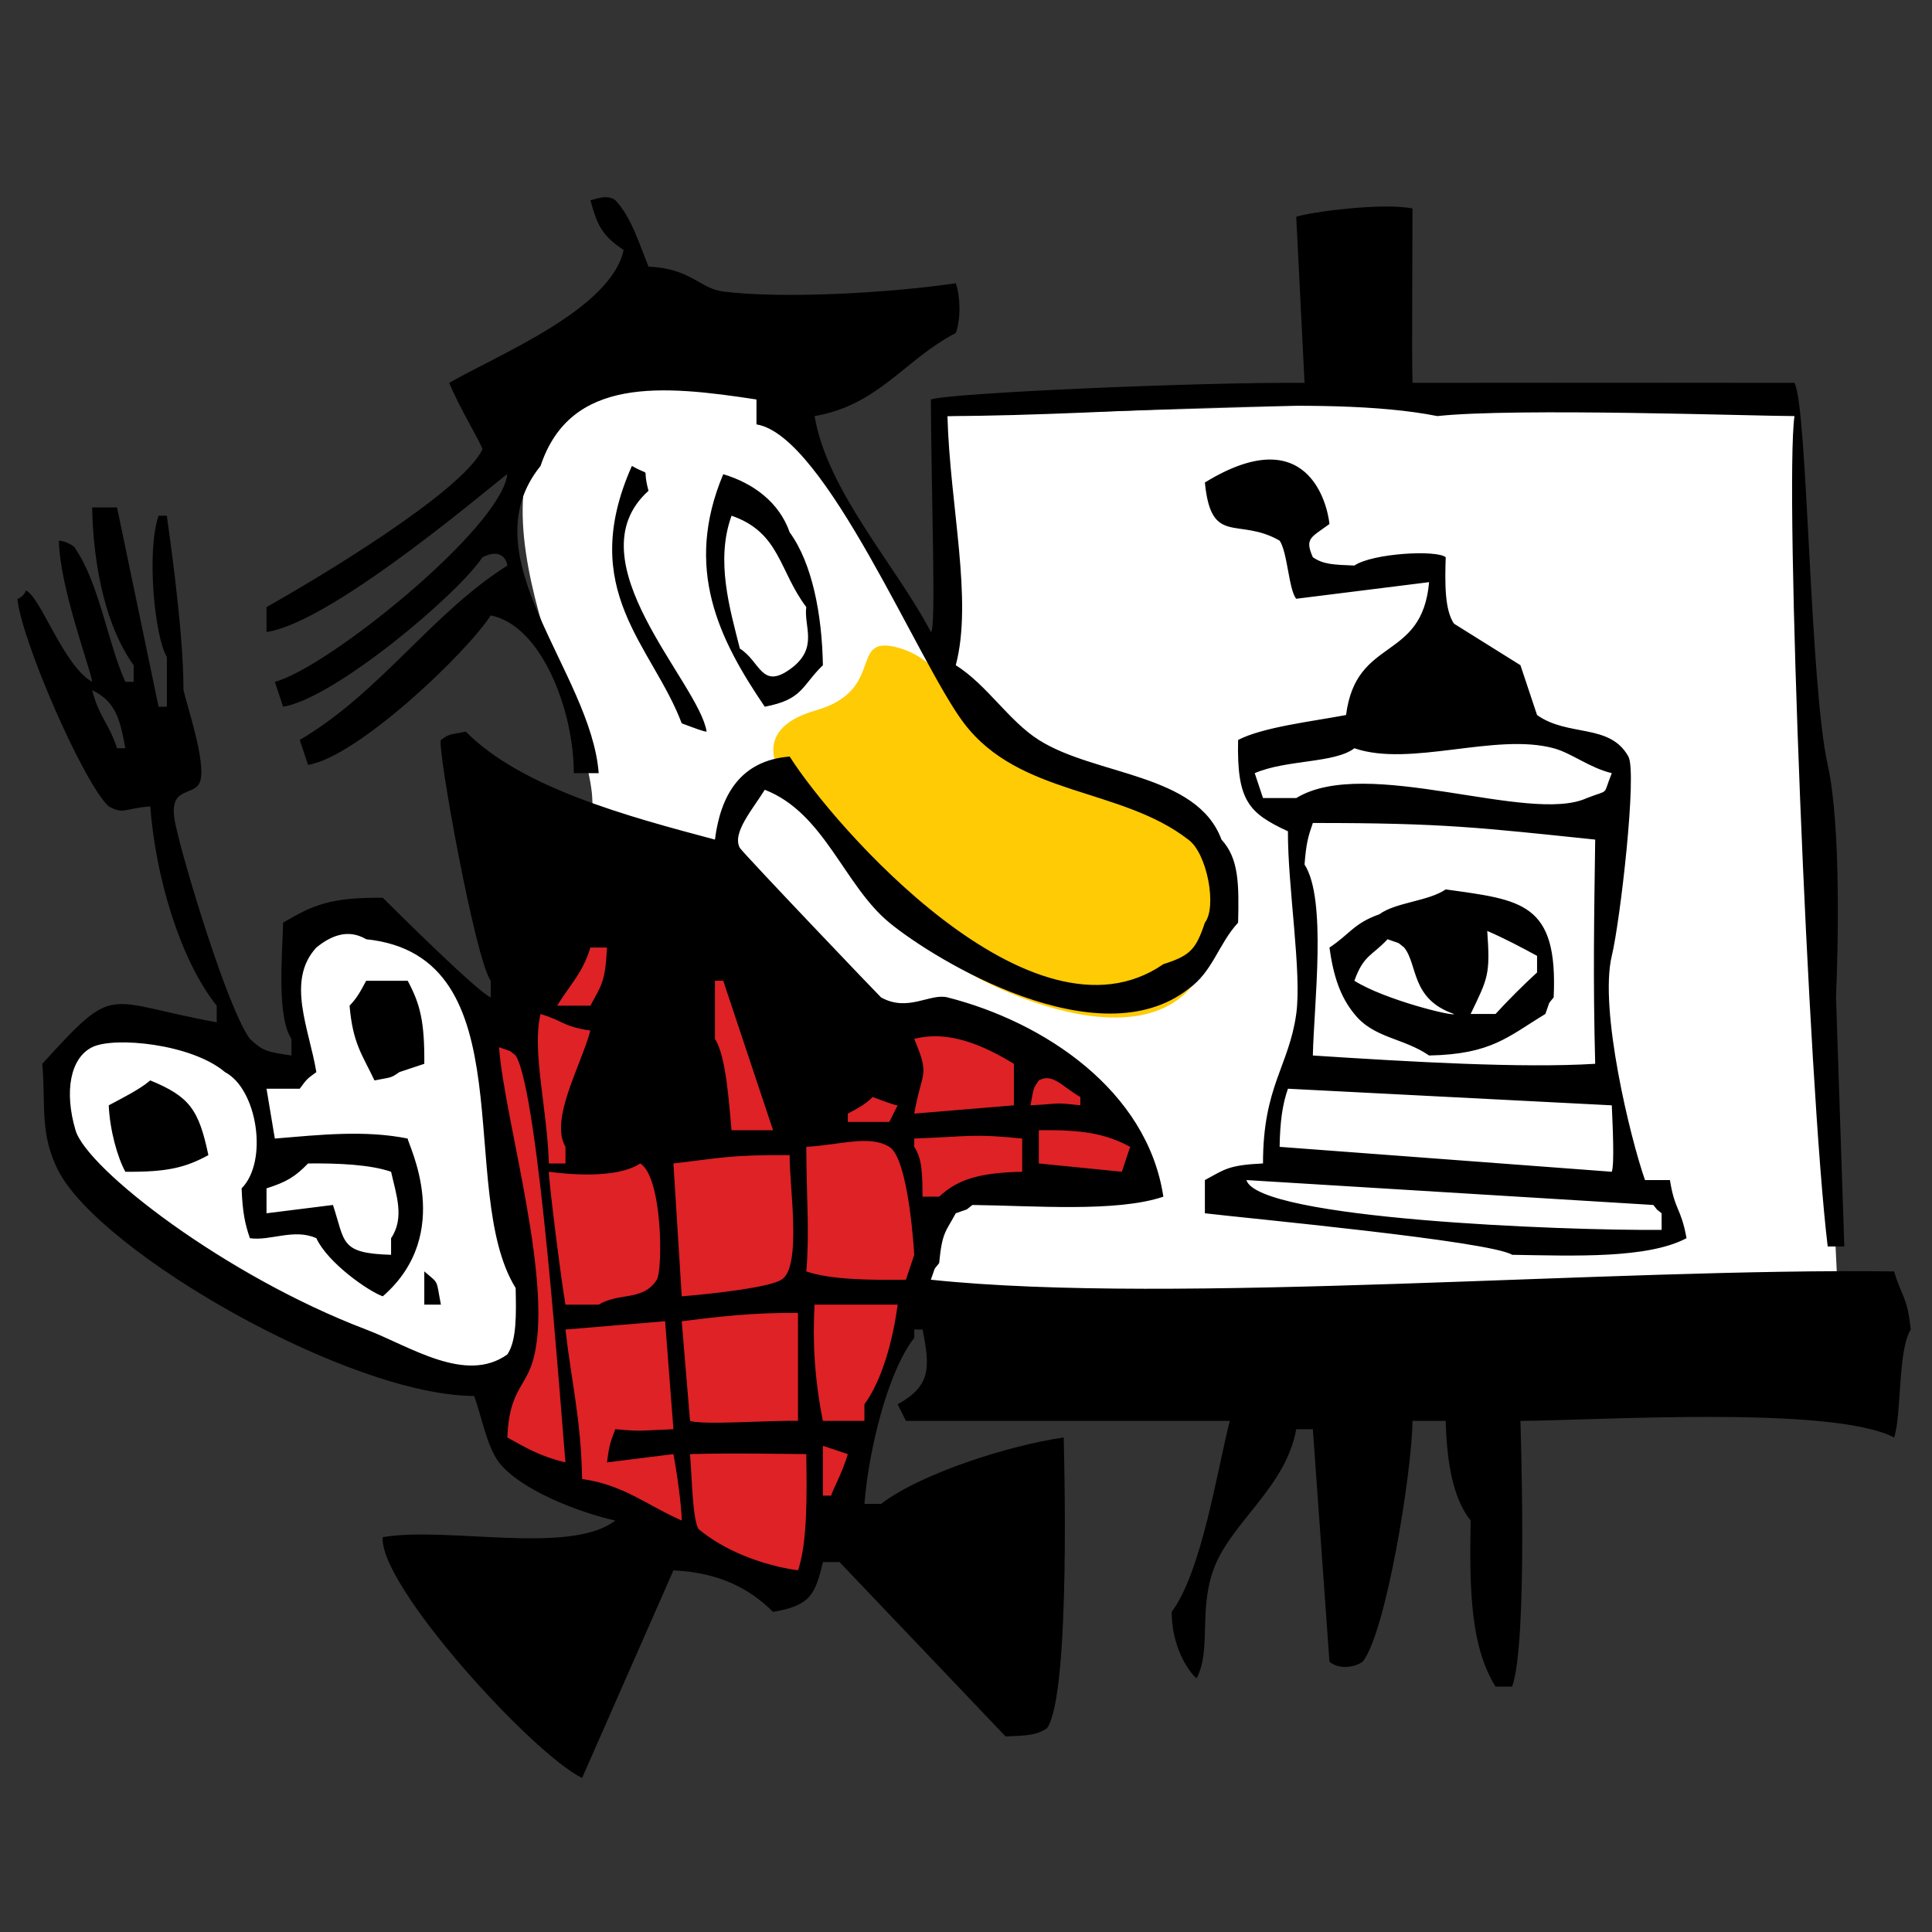 <?xml version="1.0" encoding="utf-8"?>
<!-- Generator: Adobe Illustrator 16.0.0, SVG Export Plug-In . SVG Version: 6.00 Build 0)  -->
<!DOCTYPE svg PUBLIC "-//W3C//DTD SVG 1.1//EN" "http://www.w3.org/Graphics/SVG/1.1/DTD/svg11.dtd">
<svg version="1.1" id="dessin" xmlns="http://www.w3.org/2000/svg" xmlns:xlink="http://www.w3.org/1999/xlink" x="0px" y="0px"
	 width="500px" height="500px" viewBox="0 0 500 500" enable-background="new 0 0 500 500" xml:space="preserve">
<rect x="0" y="0" width="500" height="500" fill="#333333" stroke="none"/>
<path id="white_1_" fill="#FFFFFF" d="M13.833,278.5c-0.911-10.628,20.667-21.333,38.667-12s26.667,10,26.667,10
	s-12.667-33.333,4-36.667s36.685,14.154,41.333,22.667c0,0,31.333-32,28.667-57.333s-39.333-84.667,0.667-106c0,0,43.333-8,48,2
	s42,72,42,72l1.369-65.487l219.298-6.513l11.333,238l-240.667-1.334c0,0-96.666,25.334-117.333,20.667S17.833,325.166,13.833,278.5z
	"/>
<path id="red" fill="#DE2226" d="M124.5,262.5c0,0,2.667,10.666,8-2.667s23.333-35.333,23.333-35.333l62,39.333
	c0,0,21.333-0.666,30,1.334s44,13.332,50,38.666c-28.666,6-49.56,2.729-54.78,8.864c0,0-29.22,106.47-39.887,100.47
	s-74.667-38-74.667-38l-2-19.334c0,0,7-0.333,9-16.333S124.5,262.5,124.5,262.5z"/>
<path id="yellow_1_" fill="#FFCB04" d="M203.167,201.833c0,0-10.667-12.667,8-18s7.815-20.32,22-16S252.5,192.5,270.5,198.5
	s51.999,8,43.333,45.333s-61.333,10.667-68,4.667C239.167,242.5,203.167,201.833,203.167,201.833z"/>
<path id="lineart" fill-rule="evenodd" clip-rule="evenodd" d="M210.815,107.68c3.266,19.508,21.311,38.953,30.087,55.877
	c1.433,0,0.119-35.277,0-60.175c4.818-1.675,68.958-4.514,96.711-4.298c-0.716-14.326-1.435-28.657-2.148-42.983
	c3.445-1.198,22.268-3.731,30.087-2.149c0,10.745-0.202,38.445,0,45.132c37.655-0.064,63.19-0.026,98.859,0
	c3.415,6.34,3.894,77.694,8.598,98.86c3.48,15.665,2.684,47.58,2.148,60.176c0.716,21.488,1.433,42.984,2.149,64.473
	c-1.434,0-2.865,0-4.298,0c-5.002-41.481-11.216-196.75-8.598-214.912c-10.027,0-72.245-2.185-92.412,0
	c-30.079-5.947-81.221-0.11-126.798,0c0.617,23.089,6.634,47.617,2.149,64.474c8.034,5.033,13.708,14.411,21.491,19.342
	c14.67,9.296,40.907,8.569,47.28,25.79c4.498,4.89,4.543,11.484,4.3,21.491c-5.137,5.583-6.514,12.673-12.896,17.192
	c-23.221,18.099-65.333-7.292-77.368-17.192c-11.739-9.657-16.792-28.417-32.237-34.386c-3.066,4.986-8.573,11.211-6.448,15.044
	c1.56,2.147,36.312,38.558,36.536,38.685c6.96,3.905,12.704-1.141,17.193,0c24.889,6.314,51.711,24.001,55.876,51.578
	c-12.117,4.111-33.729,2.317-49.43,2.148c-2.193,1.729-0.589,0.763-4.297,2.149c-2.632,4.903-3.521,4.838-4.298,12.895
	c-1.729,2.195-0.763,0.59-2.15,4.3c63.21,6.656,175.864-3.107,249.299-2.15c1.922,6.611,3.403,6.358,4.298,15.044
	c-3.396,5.46-2.318,21.847-4.298,27.938c-16.114-8.382-77.139-4.388-96.712-4.298c0,1.434,1.966,57.23-2.148,68.771
	c-1.434,0-2.865,0-4.298,0c-6.376-10.269-6.794-24.511-6.447-42.981c-4.716-5.911-6.181-15.546-6.448-25.79c-2.864,0-5.73,0-8.596,0
	c-0.131,13.247-6.853,54.764-12.895,62.324c-2.307,1.617-6.279,1.967-8.597,0c-1.434-20.055-2.865-40.119-4.298-60.175
	c-1.434,0-2.865,0-4.298,0c-2.744,15.281-17.149,24.218-21.492,36.534c-3.755,10.649-0.479,20.683-4.298,27.938
	c-2.33-1.953-6.452-8.422-6.447-17.192c7.812-10.493,11.763-36.671,15.043-49.43c-27.937,0-55.879,0-83.815,0
	c-0.717-1.433-1.433-2.864-2.149-4.298c8.6-4.744,8.443-9.482,6.447-19.343c-0.716,0-1.432,0-2.149,0c0,0.716,0,1.435,0,2.15
	c-7.033,9.034-11.834,29.482-12.895,42.981c1.433,0,2.866,0,4.299,0c10.246-7.887,33.309-15.214,47.281-17.193
	c0,1.435,1.97,66.106-4.3,75.22c-2.782,1.885-5.301,1.923-10.744,2.148c-14.327-15.041-28.657-30.089-42.983-45.131
	c-1.433,0-2.866,0-4.298,0c-2.026,8.678-3.448,11.262-12.895,12.895c-6.172-6.119-14.019-10.193-25.79-10.746
	c-7.88,17.907-15.761,35.822-23.641,53.729c-13.105-6.433-52.742-50.093-51.579-62.324c16.853-2.861,48.417,4.751,60.176-4.298
	c-9.7-2.166-24.642-8.018-30.088-15.044c-3.177-4.118-4.485-11.915-6.447-17.192c-32.588-0.164-96.292-36.938-107.457-58.027
	c-5.077-9.591-3.375-17.42-4.298-27.938c19.344-21.265,15.722-16.095,45.132-10.746c0-1.433,0-2.864,0-4.298
	c-9.36-11.719-15.792-33.03-17.193-51.579c-6.868,0.552-6.858,2.137-10.746,0c-6.382-5.727-22.593-42.851-23.64-53.728
	c0.716,0,2.149-1.432,2.149-2.149c3.77,1.355,9.707,19.443,17.193,23.64c0-2.149-8.445-24.362-8.597-36.535
	c1.433,0,4.299,1.433,4.299,2.149c6.161,8.997,8.506,24.896,12.895,34.386c0.716,0,1.432,0,2.149,0c0-1.432,0-2.866,0-4.298
	c-6.937-9.619-10.426-24.771-10.746-40.833c2.149,0,4.298,0,6.447,0c3.582,17.191,7.165,34.388,10.746,51.579
	c0.717,0,1.433,0,2.149,0c0-4.299,0-8.597,0-12.895c-3.144-5.044-5.332-27.279-2.149-36.535c0.717,0,1.433,0,2.149,0
	c0,0.717,4.316,28.531,4.298,45.131c0.884,3.932,5.94,18.843,4.298,23.641c-1.417,4.137-8.49,0.793-6.448,10.746
	c2.014,9.813,13.531,48.003,19.343,55.877c3.49,3.213,4.348,3.335,10.745,4.298c0-1.434,0-2.864,0-4.298
	c-3.759-5.682-2.419-20.834-2.149-30.088c7.71-4.523,11.975-6.54,25.789-6.447c4.041,4.04,24.633,24.448,27.939,25.79
	c0-1.434,0-2.865,0-4.299c-4.063-5.686-13.937-60.523-12.895-62.325c2.306-1.615,2.033-1.292,6.448-2.149
	c14.443,14.584,42.012,21.961,64.474,27.938c1.451-11.505,6.597-20.489,19.342-21.491c11.047,17.503,62.729,77.177,96.71,53.727
	c7.008-2.228,8.421-3.832,10.746-10.745c3.18-4.097,0.575-17.982-4.298-21.491c-17.481-13.558-43.622-11.178-58.026-30.088
	c-11.789-15.475-35.834-74.481-53.729-77.368c0-2.149,0-4.298,0-6.447c-24.193-3.704-48.151-6.052-55.876,17.193
	c-19.032,23.539,13.041,53.262,15.044,79.518c-2.15,0-4.299,0-6.448,0c0.061-15.846-8.165-38.175-21.491-40.833
	c-6.253,9.708-34.458,36.641-47.281,38.685c-0.717-2.149-1.432-4.299-2.149-6.448c20.889-12.292,34.072-32.714,53.728-45.131
	c0-0.717-1.131-4.864-6.447-2.149c-6.526,9.808-38.37,36.544-51.579,38.684c-0.716-2.149-1.433-4.299-2.149-6.448
	c13.52-3.509,58.547-39.738,60.175-53.728c-0.716,0-44.734,38.337-62.324,40.833c0-2.148,0-4.298,0-6.447
	c12.04-6.746,50.572-29.646,55.877-40.833c-0.243-1.438-5.815-10.438-8.596-17.193c12.261-7.144,41.81-18.923,45.131-34.386
	c-5.224-3.549-6.685-5.807-8.597-12.895c0.717,0,4.237-1.734,6.448,0c4.182,4.425,6.086,11.063,8.596,17.193
	c11.007,0.479,13.23,5.678,19.343,6.448c15.088,1.9,42.454,0.463,60.175-2.149c1.151,3.257,1.386,9.185,0,12.894
	C234.302,92.871,227.417,104.876,210.815,107.68z M432.176,305.399c1.277,7.992,2.861,7.089,4.298,15.044
	c-10.07,5.324-28.881,4.566-45.132,4.298c-5.854-3.594-69.231-9.497-79.518-10.746c0-2.863,0-5.731,0-8.596
	c5.196-2.8,6.089-3.873,15.044-4.299c-0.028-19.912,6.712-25.132,8.598-38.684c1.489-10.712-2.213-32.812-2.15-47.281
	c-10.192-4.717-13.255-7.929-12.894-23.64c6.492-3.335,19.061-4.771,27.938-6.447c2.604-20.447,19.651-13.676,21.491-34.386
	c-11.462,1.433-22.925,2.866-34.385,4.298c-1.954-2.328-2.234-12.03-4.3-15.044c-10.814-6.198-17.706,1.596-19.342-15.044
	c26.676-16.378,31.75,5.762,32.237,10.746c-4.794,3.523-6.466,3.672-4.298,8.597c2.782,1.885,5.301,1.922,10.746,2.149
	c4.693-3.188,21.323-4.117,23.639-2.149c-0.203,6.64-0.302,13.604,2.149,17.193c5.729,3.581,11.465,7.164,17.192,10.745
	c1.435,4.298,2.865,8.597,4.3,12.895c8.024,5.728,18.816,2.066,23.64,10.746c2.296,4.133-2.091,42.432-4.298,51.578
	c-3.331,13.793,4.804,47.284,8.597,58.027C427.878,305.399,430.026,305.399,432.176,305.399z M163.535,120.575
	c5.464,3.128,2.424-0.467,4.298,6.447c-19.989,17.947,13.063,49.6,15.044,62.325c-0.717,0-2.738-0.763-6.448-2.149
	C168.852,167.076,149.177,152.884,163.535,120.575z M187.176,122.724c7.81,2.329,14.519,7.321,17.192,15.044
	c5.871,8.049,8.375,21.387,8.597,34.386c-5.582,5.427-5.112,8.846-15.044,10.746C186.01,165.384,176.934,147.079,187.176,122.724z
	 M189.324,133.469c-4.224,11.629-0.376,24.305,2.149,34.386c5.295,3.294,5.561,10.701,13.043,5.298s3.433-11.029,4.149-16.044
	C201.554,147.696,201.904,137.813,189.324,133.469z M23.842,178.601c1.834,7.048,4.311,8.487,6.447,15.044c0.717,0,1.433,0,2.15,0
	C31.056,186.19,30.02,181.625,23.842,178.601z M350.51,193.645c-5.035,3.906-17.588,2.903-25.79,6.448
	c0.716,2.149,1.433,4.298,2.148,6.447c2.865,0,5.732,0,8.598,0c18.082-11.09,60.303,6.863,75.218,0
	c6.176-2.405,3.959-0.374,6.448-6.447c-5.813-1.4-10.392-5.193-15.044-6.448C386.968,189.565,365.023,198.627,350.51,193.645z
	 M339.764,273.162c25.407,1.658,54.174,3.318,73.07,2.149c-0.593-22.472-0.262-38.199,0-58.026
	c-29.757-3.083-39.185-4.315-73.07-4.298c-1.198,3.445-1.722,5.167-2.149,10.745C343.438,232.728,340.047,259.837,339.764,273.162z
	 M374.148,230.18c19.595,2.735,29.097,3.314,27.939,27.939c-1.729,2.194-0.763,0.589-2.149,4.298
	c-9.625,5.812-13.849,10.425-30.088,10.745c-6.708-4.606-14.339-4.438-19.341-10.745c-3.698-4.491-5.448-9.957-6.448-17.193
	c5.136-3.345,6.285-6.282,12.895-8.596C361.137,233.513,369.679,233.252,374.148,230.18z M68.974,281.759
	c0.717,4.298,1.432,8.597,2.149,12.895c11.722-0.967,23.224-2.241,34.386,0c0,1.434,12.325,24.514-6.448,40.834
	c-3.769-1.355-14.228-8.653-17.193-15.044c-5.774-2.601-11.923,0.77-17.192,0c-1.288-3.707-1.913-6.775-2.149-12.896
	c6.959-7.028,4.074-25.687-4.298-30.087c-8.655-7.347-28.711-9.27-34.386-6.448s-7.254,11.495-4.298,21.491
	s38.697,37.695,75.219,51.579c11.283,4.29,25.703,14.182,36.535,6.448c2.455-3.631,2.292-10.523,2.149-17.193
	c-15.734-25.397,3.256-85.944-38.684-90.263c-4.397-2.615-8.761-1.238-12.895,2.149c-7.896,8.549-1.847,21.03,0,32.237
	c-2.561,1.863-2.416,1.767-4.298,4.298C74.706,281.759,71.838,281.759,68.974,281.759z M384.895,240.925
	c0.818,11.348,0.17,12.217-4.298,21.492c2.149,0,4.298,0,6.447,0c3.208-3.521,7.23-7.53,10.746-10.746c0-1.434,0-2.864,0-4.298
	C393.792,245.207,389.563,242.949,384.895,240.925z M359.105,243.075c-4.076,4.366-6.172,4.015-8.596,10.746
	c7.979,4.993,25.788,9.313,25.788,8.597c-11.229-3.881-9.299-12.712-12.895-17.193C361.208,243.495,362.813,244.46,359.105,243.075z
	 M152.789,245.224c-2.017,6.695-5.39,9.745-8.596,15.044c2.865,0,5.731,0,8.596,0c2.799-5.196,3.872-6.088,4.299-15.044
	C155.655,245.224,154.222,245.224,152.789,245.224z M94.763,253.82c3.582,0,7.164,0,10.746,0c3.252,6.029,4.392,10.668,4.298,21.491
	c-2.149,0.716-4.298,1.433-6.447,2.149c-2.306,1.615-2.033,1.293-6.448,2.148c-3.2-6.762-5.591-9.476-6.447-19.342
	C92.427,258.266,93.325,256.496,94.763,253.82z M189.324,292.504c3.582,0,7.164,0,10.746,0
	c-4.299-12.892-8.597-25.791-12.895-38.684c-0.717,0-1.433,0-2.149,0c0,5.014,0,10.03,0,15.044
	C188.03,273.469,188.707,286.352,189.324,292.504z M139.895,262.417c-2.307,9.386,1.743,24.585,2.149,38.684
	c1.433,0,2.866,0,4.298,0c0-1.433,0-2.864,0-4.298c-4.141-7.121,4.034-21.034,6.447-30.088
	C145.387,265.557,146.091,264.308,139.895,262.417z M236.605,288.206c8.596-0.716,17.193-1.434,25.79-2.149c0-3.58,0-7.164,0-10.745
	c-7.625-4.619-16.674-8.811-25.79-6.447C240.758,278.81,238.609,276.835,236.605,288.206z M129.149,271.013
	c1.331,18.709,14.703,62.526,8.596,81.667c-2.081,6.527-5.985,7.521-6.447,19.342c4.905,2.688,8.34,4.832,15.044,6.448
	c-1.117-12.039-6.889-96.106-12.895-105.308C131.253,271.433,132.858,272.4,129.149,271.013z M266.692,286.057
	c8.416-0.434,5.675-0.812,12.896,0c0-0.715,0-1.433,0-2.148c-4.687-2.703-7.19-6.301-10.746-4.299
	C267.227,281.916,267.549,281.642,266.692,286.057z M38.886,279.609c10.183,4.189,12.566,7.55,15.044,19.343
	c-6.03,3.251-10.668,4.393-21.491,4.298c-2.067-3.795-4.005-10.729-4.299-17.193C31.272,284.368,36.152,281.977,38.886,279.609z
	 M331.166,296.803c28.652,2.149,57.313,4.298,85.966,6.447c0.716-2.149,0.226-11.749,0-17.193
	c-27.937-1.433-55.879-2.864-83.816-4.298C331.913,285.788,331.27,290.169,331.166,296.803z M225.859,283.908
	c-2.002,1.962-3.771,2.86-6.447,4.298c0,0.716,0,1.434,0,2.149c3.582,0,7.164,0,10.746,0c0.716-1.434,1.432-2.865,2.149-4.299
	C231.59,286.057,229.57,285.295,225.859,283.908z M264.544,303.25c0-2.864,0-5.731,0-8.597c-13.121-1.282-12.655-0.575-27.939,0
	c0,0.716,0,1.434,0,2.149c2.065,3.048,2.099,7.035,2.149,12.895c1.433,0,2.866,0,4.299,0
	C248.206,304.82,254.488,303.485,264.544,303.25z M268.842,292.504c0,2.865,0,5.732,0,8.597c7.163,0.716,14.328,1.434,21.492,2.149
	c0.716-2.149,1.433-4.298,2.148-6.447C286.142,293.389,280.188,292.343,268.842,292.504z M208.666,296.803
	c0.059,14.114,0.875,22.115,0,32.236c6.22,2.15,16.493,2.277,25.79,2.15c0.717-2.15,1.433-4.3,2.149-6.448
	c0,0-1.344-24.773-6.447-27.938C224.951,293.657,217.724,296.276,208.666,296.803z M174.281,301.101
	c0.717,11.462,1.432,22.925,2.149,34.387c8.656-0.691,22.761-2.353,25.79-4.298c5.464-3.17,1.958-25.152,2.149-32.237
	C188.886,298.809,185.729,299.8,174.281,301.101z M68.974,313.995c5.73-0.715,11.462-1.433,17.193-2.149
	c3.207,9.659,1.707,12.51,15.044,12.896c0-1.434,0-2.865,0-4.298c3.564-5.272,1.323-11.283,0-17.193
	c-5.262-1.825-13.29-2.232-21.492-2.149c-3.276,3.39-5.466,4.761-10.746,6.447C68.974,309.697,68.974,311.846,68.974,313.995z
	 M165.684,301.101c-6.091,4.043-18.752,2.815-23.64,2.149c0,2.865,3.26,28.646,4.298,34.386c2.865,0,5.732,0,8.597,0
	c5.325-3.217,11.496-0.85,15.043-6.446C171.601,328.361,171.428,304.61,165.684,301.101z M322.57,305.399
	c2.971,10.051,81.664,13.106,107.456,12.895c0-1.434,0-2.864,0-4.299c-2.33-1.953-0.183,0.169-2.148-2.149
	C392.777,309.697,357.67,307.548,322.57,305.399z M109.807,329.039c3.93,3.371,2.999,1.896,4.298,8.597c-1.432,0-2.865,0-4.298,0
	C109.807,334.771,109.807,331.904,109.807,329.039z M210.815,337.636c-0.551,9.166-0.021,19.382,2.15,30.088
	c3.581,0,7.164,0,10.745,0c0-1.433,0-2.864,0-4.298c4.604-6.267,7.42-16.754,8.597-25.79
	C225.145,337.636,217.979,337.636,210.815,337.636z M176.43,341.934c0.717,8.598,1.432,17.193,2.149,25.79
	c3.257,1.15,20.854-0.191,27.938,0c0-9.312,0-18.626,0-27.938C194.99,339.651,185.441,340.806,176.43,341.934z M146.342,344.083
	c1.452,13.009,4.09,23.529,4.298,38.685c10.747,1.485,16.692,6.758,25.79,10.746c0-3.581-1.292-12.777-2.149-17.193
	c-5.73,0.715-11.463,1.434-17.193,2.149c0.631-5.006,0.969-5.322,2.149-8.597c7.02,0.627,5.842,0.376,15.044,0
	c-0.717-9.313-1.433-18.626-2.149-27.939C163.536,342.649,154.938,343.368,146.342,344.083z M178.579,376.32
	c0.528,6.771,0.653,16.487,2.149,19.342c6.311,5.346,15.907,9.321,25.789,10.745c2.489-7.233,2.296-19.663,2.149-30.087
	C207.234,376.32,188.231,375.991,178.579,376.32z M212.965,374.171c0,4.299,0,8.597,0,12.895c0.716,0,1.432,0,2.149,0
	c0-0.716,2.934-5.949,4.298-10.745C217.263,375.604,215.114,374.887,212.965,374.171z"/>
</svg>
